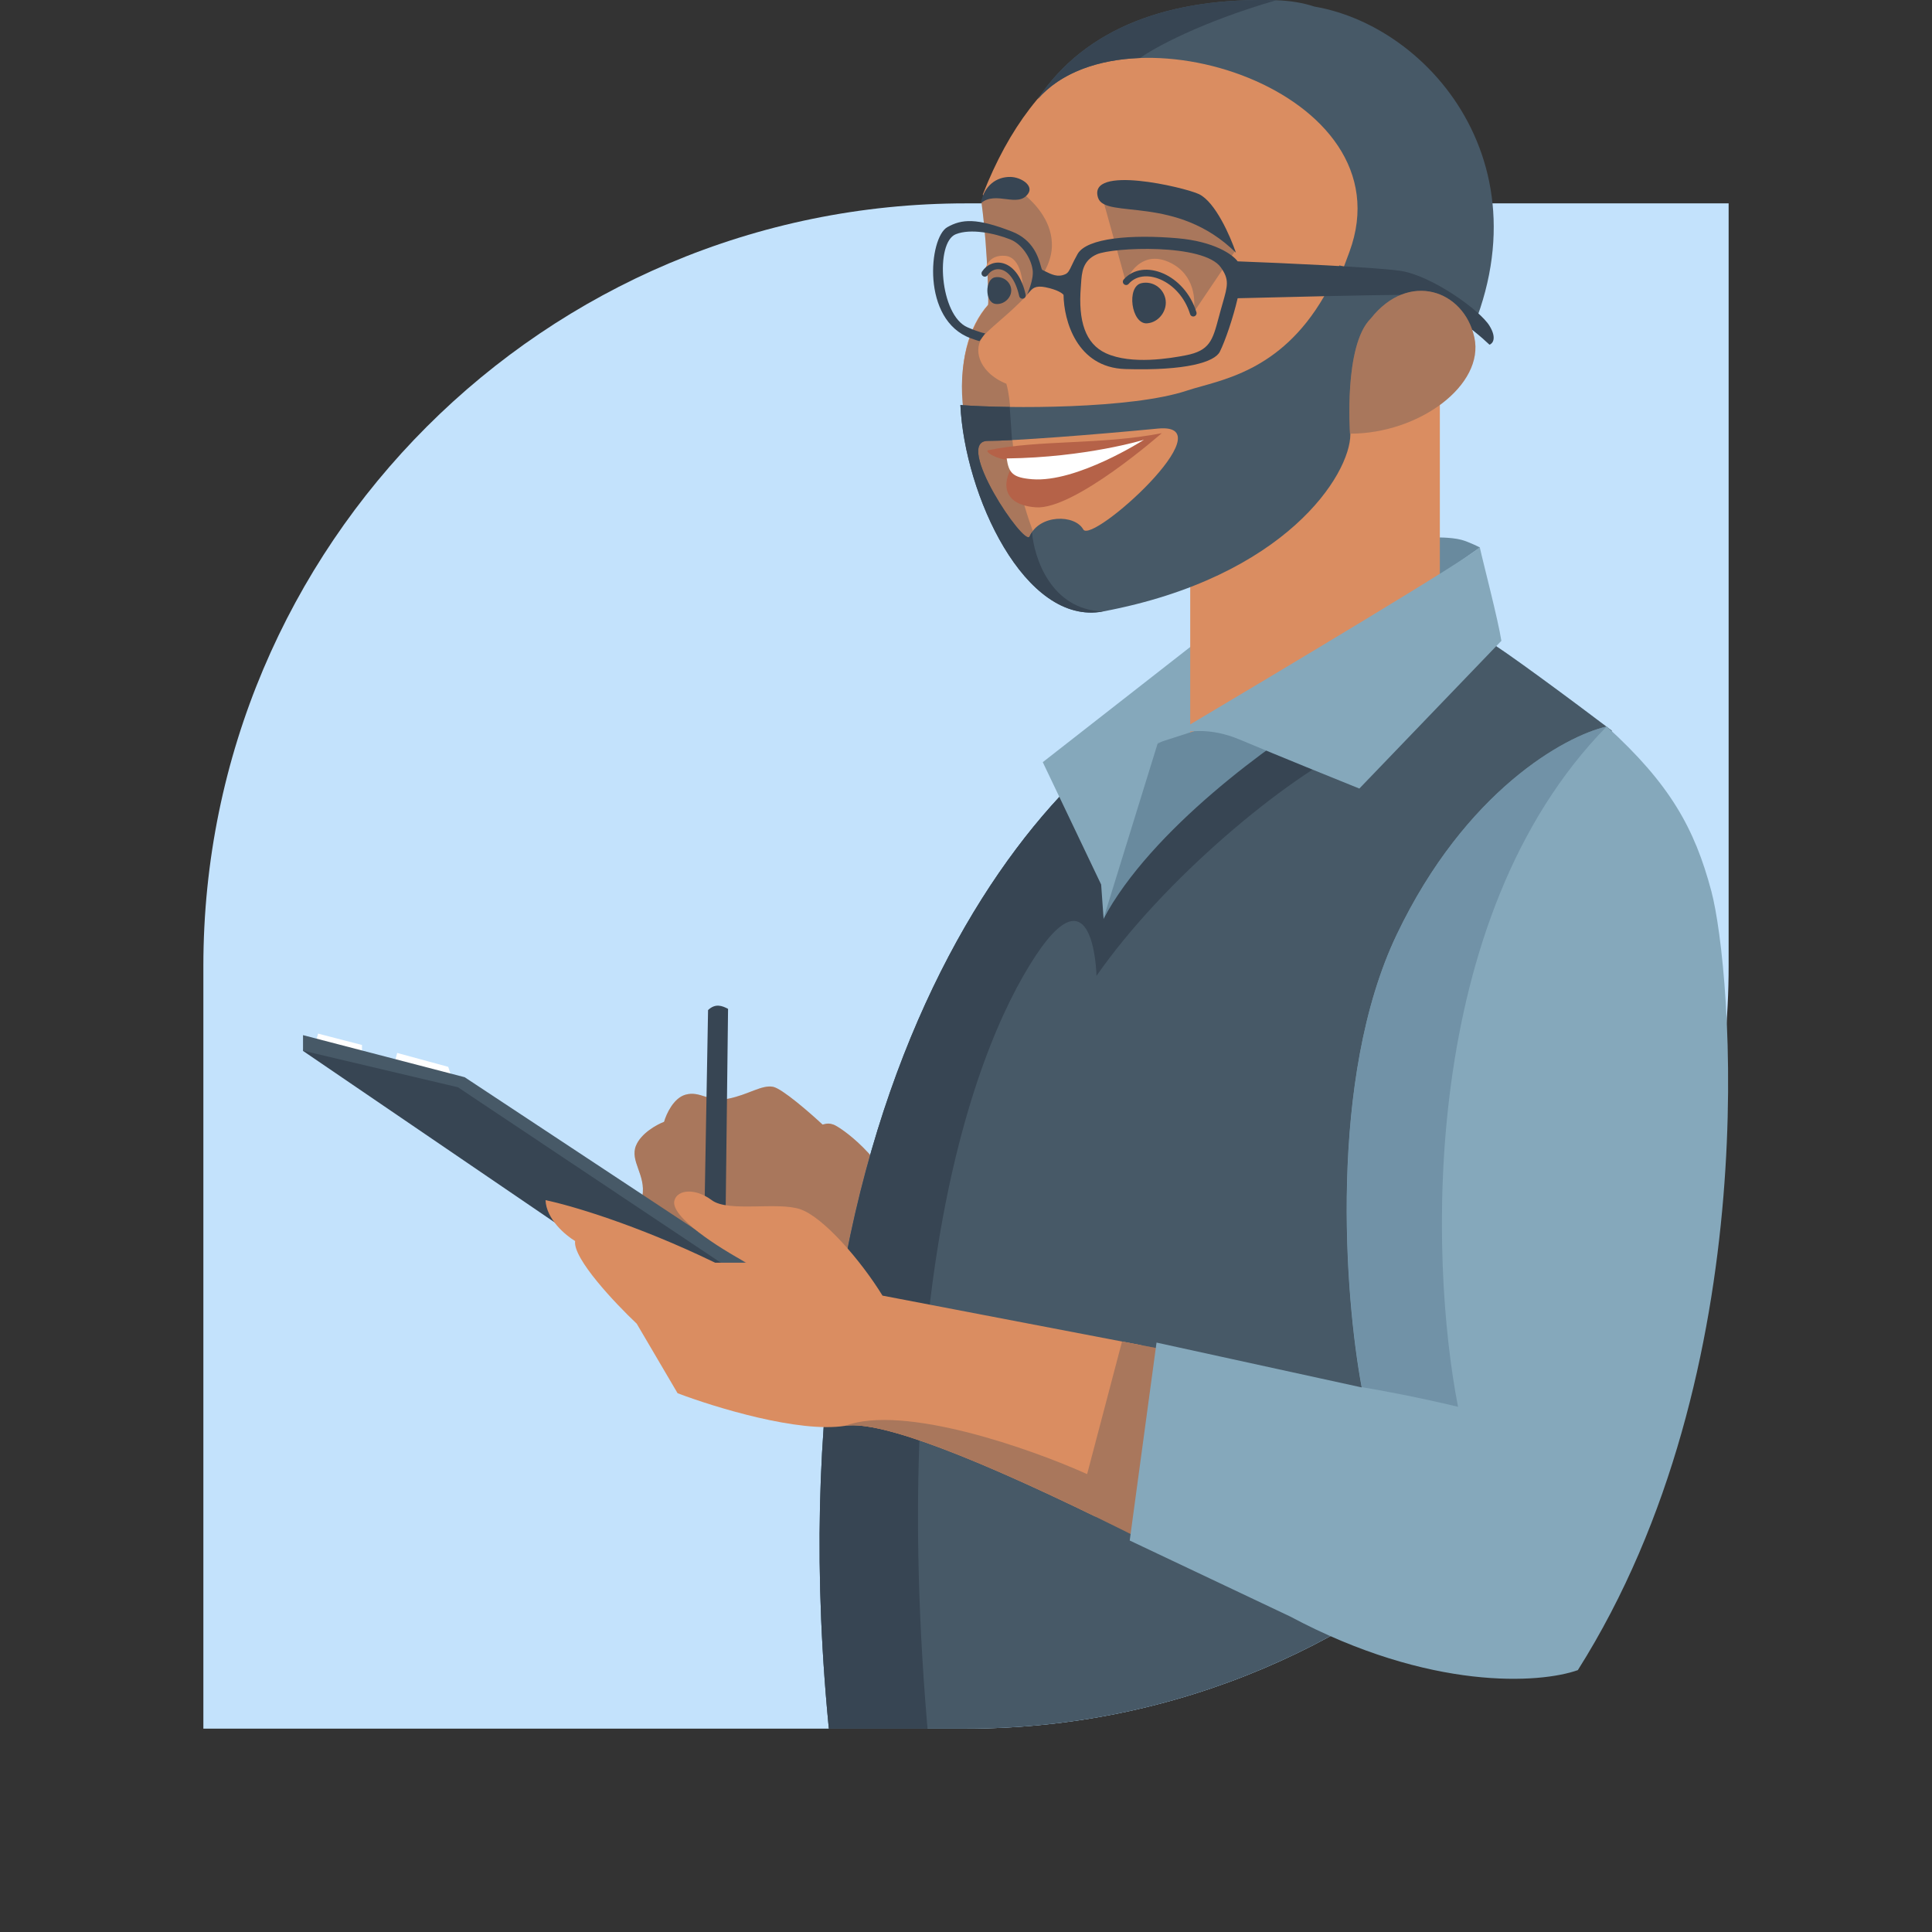 <svg width="3800" height="3800" viewBox="0 0 3800 3800" fill="none" xmlns="http://www.w3.org/2000/svg">
<rect x="0" y="0" width="3800" height="3800" fill="#333333" stroke="none"/>
<path d="M400 1900C400 1071.57 1071.57 400 1900 400H3400V1900C3400 2728.43 2728.43 3400 1900 3400H400V1900Z" fill="#C3E2FC"/>
<path d="M1639.18 2211.88C1651.79 2216.07 1738.2 2274.19 1773 2373.66C1754.8 2427.78 1713.35 2537.23 1693.19 2542.03C1667.99 2548.02 1430.96 2525.85 1360.15 2489.3C1289.34 2452.75 1256.34 2394.63 1263.54 2352.68C1270.74 2310.74 1238.34 2283.78 1250.94 2253.22C1261.02 2228.77 1291.95 2211.88 1306.15 2206.48C1310.35 2191.5 1324.63 2159.87 1348.15 2153.16C1377.56 2144.77 1393.76 2168.73 1432.76 2160.95C1471.77 2153.16 1498.17 2133.38 1520.37 2137.58C1538.13 2140.93 1592.76 2188.51 1617.86 2211.88C1627.45 2209.23 1631.93 2209.46 1639.18 2211.88Z" fill="#DA8D61"/>
<path d="M1639.18 2211.88C1651.79 2216.07 1738.2 2274.19 1773 2373.66C1754.8 2427.78 1713.35 2537.23 1693.19 2542.03C1667.99 2548.02 1430.96 2525.85 1360.15 2489.3C1289.34 2452.75 1256.34 2394.63 1263.54 2352.68C1270.74 2310.74 1238.34 2283.78 1250.94 2253.22C1261.02 2228.77 1291.95 2211.88 1306.15 2206.48C1310.35 2191.5 1324.63 2159.87 1348.15 2153.16C1377.56 2144.77 1393.76 2168.73 1432.76 2160.95C1471.77 2153.16 1498.17 2133.38 1520.37 2137.58C1538.13 2140.93 1592.76 2188.51 1617.86 2211.88C1627.45 2209.23 1631.93 2209.46 1639.18 2211.88Z" fill="#374553" fill-opacity="0.3"/>
<g clip-path="url(#clip0_1151_261)">
<path d="M1690.23 3809C1413 2373.12 1936.26 1613.18 2267.5 1412.76C2471.52 1353.46 2887.73 1239.25 2920.37 1256.82C2953.02 1274.39 3100.39 1384.21 3170 1436.92C3109.03 2213.56 3042.19 3341.91 3016.38 3809H1690.23Z" fill="#85A8BB"/>
<path d="M1690.23 3809C1413 2373.12 1936.26 1613.18 2267.5 1412.76C2471.52 1353.46 2887.73 1239.25 2920.37 1256.82C2953.02 1274.39 3100.39 1384.21 3170 1436.92C3109.03 2213.56 3042.19 3341.91 3016.38 3809H1690.23Z" fill="#374553" fill-opacity="0.8"/>
<path d="M1690.25 3809C1412.95 2372.95 1936.35 1612.92 2267.67 1412.48C2326.4 1395.41 2290.53 1434.19 2370.21 1412.48C2345.15 1440.05 2317.4 1471.21 2288.06 1506.65C2465.6 1470.86 2807.98 1399.87 2668.33 1464.66C2528.69 1529.45 2288.06 1730.41 2156.66 1919.37C2156.66 1919.37 2151.86 1676.42 2012.7 1919.37C1873.53 2162.32 1710.98 2743.19 1873.53 3809H1690.25Z" fill="#374553"/>
</g>
<path d="M2911 1076.87L2829 1134L2821 1057.03C2821 1057.03 2854.33 1056.33 2874.64 1061.84C2889.46 1065.86 2911 1076.87 2911 1076.87Z" fill="#698A9E"/>
<path d="M2051 1499.09L2366 1253V1418.06L2170.63 1807L2165.82 1739.78L2051 1499.09Z" fill="#85A8BB"/>
<path d="M2341 1145.72V1486L2832 1184.13V765.238C2832 765.238 2347.54 722.052 2341 1145.72Z" fill="#DA8D61"/>
<path d="M1933.02 382.632C2036.25 118.761 2218.1 13.065 2495.97 21.461C3176.56 331.058 2750.24 560.997 2664.02 750.105C2738.44 986.989 2181.49 1310.47 2048.85 1132.87C1858.24 877.63 1868 684.337 1943.22 599.579C1957.63 523.564 1949.82 422.213 1933.02 382.632Z" fill="#DA8D61"/>
<path d="M2214.33 554.214C2247.88 515.823 2324.56 544.616 2346.73 616L2430 492.575L2368.29 421.791L2167 384L2214.33 554.214Z" fill="#DA8D61"/>
<path d="M2214.33 554.214C2247.88 515.823 2324.56 544.616 2346.73 616L2430 492.575L2368.29 421.791L2167 384L2214.33 554.214Z" fill="#374553" fill-opacity="0.3"/>
<path d="M1943.87 599.529C1943.87 599.529 1943.87 499.383 1930.71 399.985C1929.08 387.663 1945.29 383.592 1954.04 373C1962.81 377.262 1999.39 370.703 2010.89 379.715C2039.84 402.406 2070.64 439.237 2068.93 485.591C2065.94 566.547 1947.69 638.063 1930.71 665.641C1913.35 693.825 1930.71 735.203 1979.41 754.844C1999.52 827.552 1970.8 918.103 2057.56 1107C1851.12 903.111 1868.88 684.283 1943.87 599.529Z" fill="#DA8D61"/>
<path d="M1943.87 599.529C1943.87 599.529 1943.87 499.383 1930.71 399.985C1929.08 387.663 1945.29 383.592 1954.04 373C1962.81 377.262 1999.39 370.703 2010.89 379.715C2039.84 402.406 2070.64 439.237 2068.93 485.591C2065.94 566.547 1947.69 638.063 1930.71 665.641C1913.35 693.825 1930.71 735.203 1979.41 754.844C1999.52 827.552 1970.8 918.103 2057.56 1107C1851.12 903.111 1868.88 684.283 1943.87 599.529Z" fill="#374553" fill-opacity="0.3"/>
<path d="M2255.84 635.967C2225.09 637.782 2215.01 563.585 2245.1 556.94C2266.19 552.283 2286.87 565.36 2291.97 586.575C2297.58 609.89 2279.52 634.569 2255.84 635.967Z" fill="#374553"/>
<path fill-rule="evenodd" clip-rule="evenodd" d="M2655.98 854.217C2655.98 932.778 2529.44 1134.88 2169.62 1202.64C2015.55 1231.66 1897.15 972.558 1888.96 796.646C1984.5 804.011 2226.11 804.41 2333.94 768.46C2342.57 765.582 2352.35 762.852 2363.03 759.872C2437.98 738.962 2557.23 705.692 2634.39 521.982C2716.74 538.698 2674.47 756.596 2660.12 830.522C2657.63 843.387 2655.98 851.892 2655.98 854.217ZM2278.77 842.823C2148.63 855.416 1993.31 867.187 1942.93 867.187C1873.93 867.187 2015.51 1077.16 2025.09 1055.12C2044.11 1011.34 2113.85 1011.34 2130.64 1041.32C2147.43 1071.31 2413.7 831.308 2278.77 842.823Z" fill="#475967"/>
<path d="M2169.62 1202.64C2015.55 1231.66 1897.15 972.558 1888.96 796.646C1913.34 798.525 1947.24 799.951 1986 800.435L1990.5 865.57C1970.43 866.608 1954.1 867.186 1942.93 867.186C1873.93 867.186 2015.51 1077.16 2025.09 1055.12C2026.43 1052.03 2028.03 1049.16 2029.84 1046.5C2033.8 1097.26 2067.31 1199.56 2169.62 1202.64Z" fill="#374553"/>
<path d="M1957.45 597.683C1936.85 594.327 1936.85 548.705 1957.45 545.349C1972.78 542.852 1987.56 554.056 1988.91 569.207C1990.37 585.521 1973.96 600.372 1957.45 597.683Z" fill="#374553"/>
<path d="M2036.96 997.828C1961.39 991.847 1976.38 937.424 1992.57 915.893L1996.77 905.128C1963.18 906.923 1934 887.415 1943.99 885.392C2046.89 864.559 2165.05 875.324 2285 852C2285 852 2112.52 1003.81 2036.96 997.828Z" fill="#B56248"/>
<path d="M2250 865C2250 865 2135.75 899.874 1980 901.678C1984.21 930.539 1992.03 939.459 2029.91 942.564C2117.95 949.78 2250 865 2250 865Z" fill="white"/>
<path d="M2215 554.063C2248.42 515.577 2324.82 544.441 2346.91 616C2352.28 592.597 2350.61 539.899 2300.95 516.327C2251.29 492.755 2222.96 531.662 2215 554.063Z" fill="#DA8D61"/>
<path d="M1937 537.729C1953.66 512.742 1996.97 515.18 2011.73 581C2013.33 556.061 2008.59 505.58 1976.77 503.166C1944.95 500.753 1937 525.203 1937 537.729Z" fill="#DA8D61"/>
<path d="M2430.86 497.085C2420.09 465.063 2390.46 397.175 2358.13 381.796C2330.06 368.446 2138.17 323.097 2159.79 389.082C2173.79 431.782 2314.15 381.796 2430.86 497.085Z" fill="#374553"/>
<path d="M2277.35 1461.03L2170 1808C2263.56 1631.75 2503.65 1459.23 2612 1395L2448.27 1405.95L2277.35 1461.03Z" fill="#698A9E"/>
<path d="M2953 1260.4L2673.65 1551C2629.88 1533.42 2521.5 1489.52 2438.05 1454.53C2379.03 1429.78 2330.73 1436.55 2300.23 1449.13C2290.41 1454.97 2280.98 1460.57 2272 1465.92C2278.02 1460.54 2287.6 1454.33 2300.23 1449.13C2510.93 1323.78 2900.36 1091.57 2910.44 1076C2917.15 1106.68 2946.61 1218.85 2953 1260.4Z" fill="#85A8BB"/>
<path d="M781.185 2071L777 2087.05L887 2115L881.62 2098.35L781.185 2071Z" fill="white"/>
<path d="M625.624 2033L622 2046.28L712 2068V2055.33L625.624 2033Z" fill="white"/>
<path d="M1107.43 2415.54L596 2067L599 2059.5L905 2130.5L1437.5 2479.5L1424 2488L1107.43 2415.54Z" fill="#374553"/>
<path d="M1432 1984.27C1420.5 1978.27 1407.18 1972.86 1392.66 1986.68L1386 2360.96L1427.16 2391L1432 1984.27Z" fill="#374553"/>
<path d="M1987.37 348.008C2008.14 348.342 2033.01 364.611 2022.52 380.371C2002.41 410.56 1958.78 373.778 1929 400C1935.55 364.789 1960.11 347.57 1987.37 348.008Z" fill="#374553"/>
<path d="M2585.56 12.988C2827.97 54.615 3076.91 365.554 2846.59 745C2818.21 673.454 2697.21 703.031 2631.01 731.349C2548.27 766.746 2629.53 562.16 2654.11 495.565C2771.58 177.353 2210.23 0.301 2041 194.986C2135.84 52.648 2303.19 -5.811 2510.21 0.452C2538.11 1.316 2563.15 5.652 2585.56 12.988Z" fill="#475967"/>
<path d="M2510.21 0.452C2303.19 -5.811 2135.84 52.648 2041 194.986C2086.64 142.476 2160.82 117.009 2242.5 114.061C2269.81 94.175 2361.57 43.614 2510.21 0.452Z" fill="#374553"/>
<path fill-rule="evenodd" clip-rule="evenodd" d="M2031.09 530.978C2027.7 506.324 2008.77 479.536 1987.31 471.007C1956.12 458.613 1909.35 449.005 1879.96 460.665C1838.91 476.955 1848.18 620.333 1903.14 643.869C1929.03 654.955 1937.74 655.647 1937.74 655.647L1926.74 670.815C1926.74 670.815 1926.89 671.695 1909.35 665.311C1811.39 629.658 1826.98 467.41 1863.17 446.872C1891.96 430.535 1921.13 428.576 1990.31 455.415C2032.55 471.806 2042.45 506.703 2047 522.714C2048.32 527.387 2049.19 530.451 2050.28 530.978C2051.76 531.699 2053.21 532.419 2054.64 533.127C2068.7 540.094 2080.41 545.897 2095.26 539.374C2100.97 536.864 2103.38 531.774 2108.06 521.881C2110.75 516.196 2114.2 508.925 2119.45 499.646C2137.44 467.862 2225.99 460.813 2315.94 468.609C2387.91 474.846 2424.5 500.445 2434.29 514.039C2520.25 517.237 2704.52 525.433 2753.93 532.629C2815.7 541.625 2911.06 610.234 2929.65 640.819C2944.52 665.286 2935.84 675.801 2929.65 678C2900.26 649.814 2814.5 580.006 2753.93 580.006C2705.48 580.006 2520.65 584.404 2434.29 586.602C2425.3 625.583 2409.5 671.308 2399.3 691.698C2389.11 712.088 2333.34 729.479 2213.4 725.881C2117.44 723.002 2092.46 629.781 2091.86 580.006C2089.86 577.007 2079.99 569.811 2056.48 565.013C2036.03 560.84 2030.13 567.669 2023.41 575.438C2022.41 576.6 2021.38 577.783 2020.29 578.954C2020.29 578.954 2033.7 550.004 2031.09 530.978ZM2126.33 557.518C2127.69 536.354 2129.21 512.641 2157.23 500.246C2188.42 486.452 2367.52 478.204 2401.31 526.033C2418.15 549.871 2414.75 561.76 2404.74 596.704C2403.67 600.453 2402.52 604.468 2401.31 608.792C2399.72 614.461 2398.29 619.804 2396.94 624.839C2385.02 669.327 2379.55 689.736 2332.14 698.894C2302.8 704.56 2225.54 717.991 2175.01 694.696C2134.63 676.079 2120.44 631.128 2125.84 564.561C2126.03 562.259 2126.18 559.905 2126.33 557.518Z" fill="#374553"/>
<path d="M2899.85 663.658C2879.42 570.49 2770.66 532.167 2696.15 626.537C2642.68 679.233 2655.3 853 2655.3 853C2791.95 853 2920.28 756.826 2899.85 663.658Z" fill="#DA8D61"/>
<path d="M2899.85 663.658C2879.42 570.49 2770.66 532.167 2696.15 626.537C2642.68 679.233 2655.3 853 2655.3 853C2791.95 853 2920.28 756.826 2899.85 663.658Z" fill="#374553" fill-opacity="0.3"/>
<path d="M2347 616C2324.9 544.493 2248.45 515.649 2215 554.107" stroke="#374553" stroke-width="13" stroke-linecap="round"/>
<path d="M2011 581C1996.39 515.092 1953.5 512.651 1937 537.672" stroke="#374553" stroke-width="13" stroke-linecap="round"/>
<path d="M900.73 2138.51L1424.41 2488H1473L913.927 2118.73L596 2036V2066.57L900.73 2138.51Z" fill="#475967"/>
<path d="M1332.71 2740.27C1404.69 2767.66 1571.31 2818.85 1662 2804.45C1734.61 2792.93 1931.52 2874.44 2154.5 2982.93L2244 2645.7L1735.77 2548.32C1692.59 2478.14 1619.41 2394.16 1574.43 2378.56C1529.44 2362.96 1432.88 2385.16 1399.89 2360.57C1366.9 2335.97 1332.71 2340.17 1326.71 2360.57C1316.16 2392.72 1416.68 2455.94 1468.27 2483.53H1406.49C1250.06 2407.71 1118.98 2369.96 1073 2360.57C1074.44 2398 1112.39 2429.75 1131.18 2440.95C1126.38 2475.02 1209.95 2563.51 1252.34 2603.5L1332.71 2740.27Z" fill="#DA8D61"/>
<path d="M2138.24 2899.38L2206.91 2638.6L2293 2655.09L2251.5 3030.95C1990.4 2899.66 1745 2791.28 1662 2804.45C1777.64 2761.15 2027.68 2849.69 2138.24 2899.38Z" fill="#DA8D61"/>
<path d="M2138.24 2899.38L2206.91 2638.6L2293 2655.09L2251.5 3030.95C1990.4 2899.66 1745 2791.28 1662 2804.45C1777.64 2761.15 2027.68 2849.69 2138.24 2899.38Z" fill="#374553" fill-opacity="0.3"/>
<path d="M3103.41 3284.93C3476.35 2694.68 3406.2 1904.08 3366.03 1752.92C3333.15 1629.21 3284.61 1542.06 3160.27 1429C3078.96 1447.4 2882.52 1554.97 2747.25 1838.1C2611.98 2121.23 2644.92 2549.92 2678.29 2728.87L2274.76 2640.7L2222 3030L2537.39 3179.36C2813.68 3326.68 3029.85 3311.13 3103.41 3284.93Z" fill="#85A8BB"/>
<path d="M2747.37 1837.93C2612.23 2120.95 2645.14 2549.47 2678.49 2728.35C2718.37 2734.88 2791.55 2748.68 2867.78 2767C2811.2 2478.25 2790.45 1806.4 3160 1429C3078.77 1447.39 2882.51 1554.92 2747.37 1837.93Z" fill="#698A9E" fill-opacity="0.7"/>
<defs>
<clipPath id="clip0_1151_261">
<path d="M400 1900C400 1071.57 1071.57 400 1900 400H3400V1900C3400 2728.43 2728.43 3400 1900 3400H400V1900Z" fill="white"/>
</clipPath>
</defs>
</svg>
